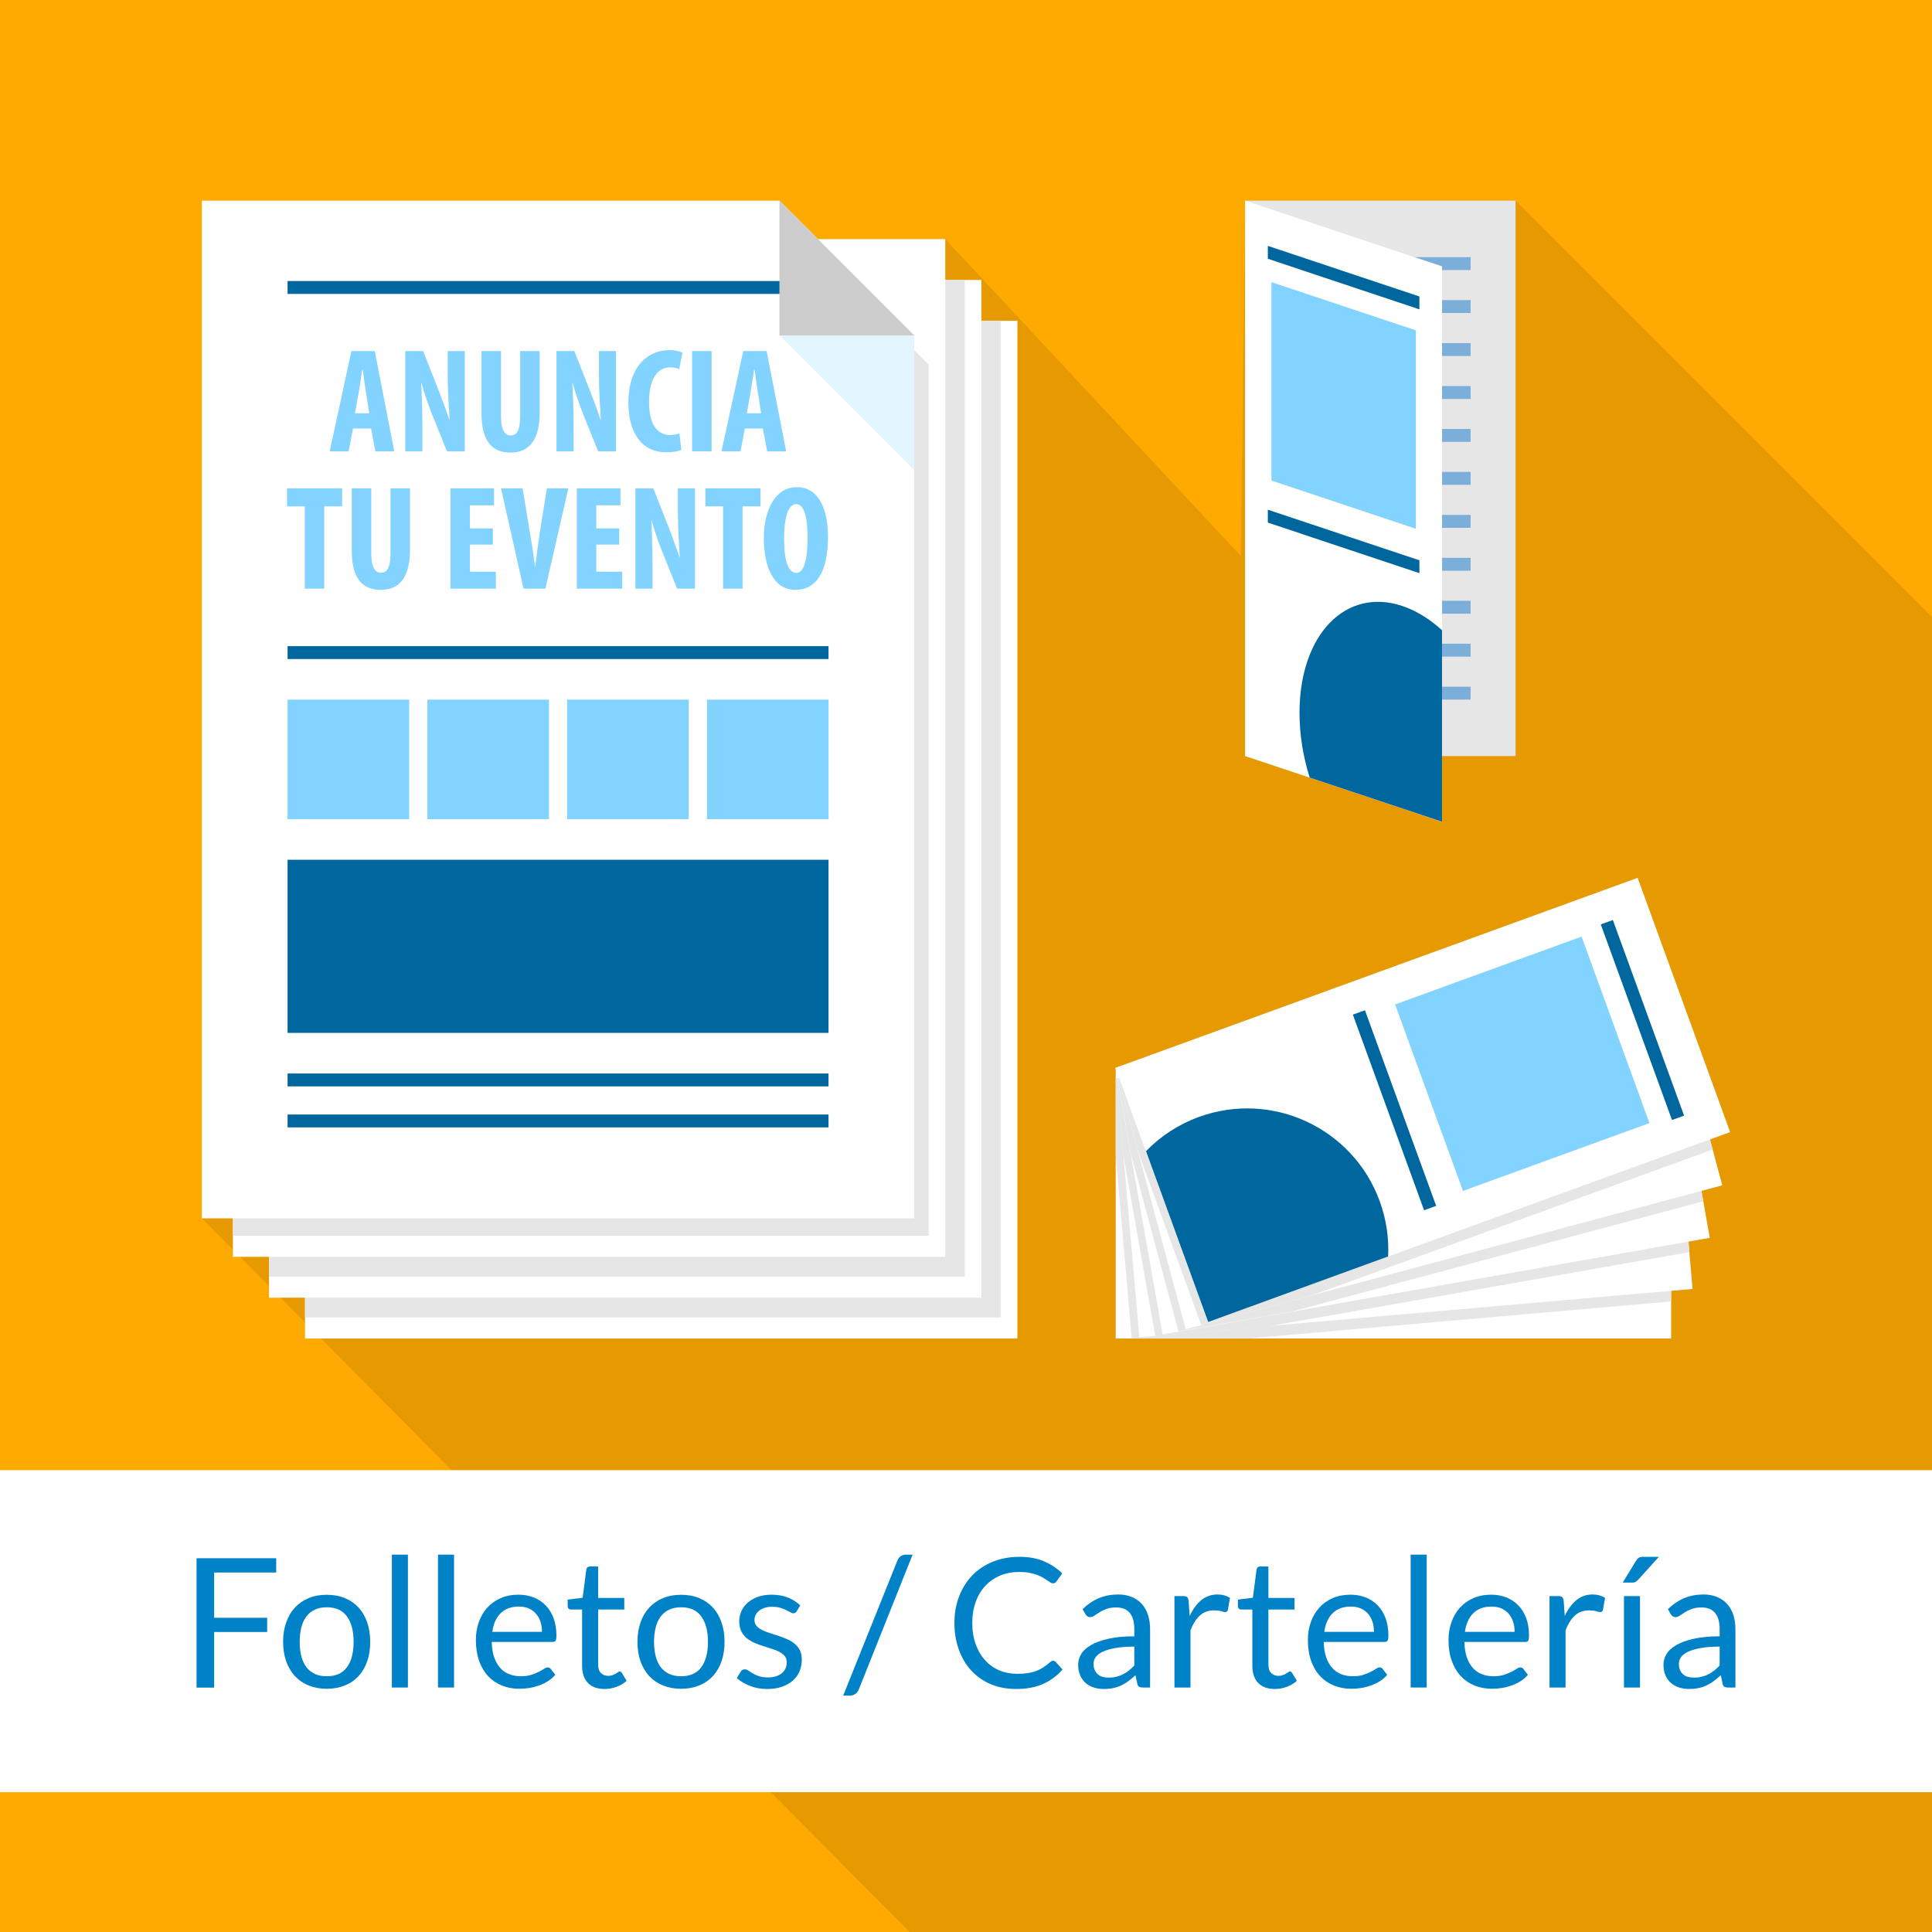 <?xml version="1.0" encoding="UTF-8"?>
<!DOCTYPE svg PUBLIC "-//W3C//DTD SVG 1.1//EN" "http://www.w3.org/Graphics/SVG/1.1/DTD/svg11.dtd">
<!-- Creator: CorelDRAW X7 -->
<svg xmlns="http://www.w3.org/2000/svg" xml:space="preserve" width="300px" height="300px" version="1.1" style="shape-rendering:geometricPrecision; text-rendering:geometricPrecision; image-rendering:optimizeQuality; fill-rule:evenodd; clip-rule:evenodd"
viewBox="0 0 38066 38066"
 xmlns:xlink="http://www.w3.org/1999/xlink">
 <defs>
  <style type="text/css">
   <![CDATA[
    .fil2 {fill:none}
    .fil11 {fill:#7BAED9}
    .fil6 {fill:#00679E}
    .fil8 {fill:#82D3FF}
    .fil10 {fill:#CCCCCC}
    .fil9 {fill:#E3F5FF}
    .fil1 {fill:#E69900}
    .fil5 {fill:#E6E6E6}
    .fil0 {fill:#FFAA00}
    .fil3 {fill:white}
    .fil4 {fill:#0082C8;fill-rule:nonzero}
    .fil7 {fill:#82D3FF;fill-rule:nonzero}
   ]]>
  </style>
    <clipPath id="id0">
     <path d="M0 0l38066 0 0 38066 -38066 0 0 -38066z"/>
    </clipPath>
 </defs>
 <g id="Capa_x0020_1">
  <g id="_1072532548544">
   <polygon class="fil0" points="0,0 38066,0 38066,38066 0,38066 "/>
   <g style="clip-path:url(#id0)">
    <g>
     <polygon id="1" class="fil1" points="38066,12156 38066,38066 17921,38066 3977,24005 3977,3953 15357,3953 16115,4711 18625,4711 24447,10954 24533,3953 29863,3953 "/>
    </g>
   </g>
   <polygon class="fil2" points="0,0 38066,0 38066,38066 0,38066 "/>
   <rect class="fil3" y="28967" width="38066" height="6344"/>
   <polygon class="fil4" points="5442,30702 5442,30983 4219,30983 4219,31875 5264,31875 5264,32155 4219,32155 4219,33251 3873,33251 3873,30702 "/>
   <path id="1" class="fil4" d="M6438 31422c132,0 251,21 357,65 106,44 196,106 270,187 74,80 130,177 170,292 40,114 59,242 59,383 0,142 -19,270 -59,384 -40,113 -96,210 -170,291 -74,80 -164,142 -270,185 -106,43 -225,65 -357,65 -131,0 -250,-22 -356,-65 -106,-43 -196,-105 -271,-185 -75,-81 -132,-178 -172,-291 -41,-114 -61,-242 -61,-384 0,-141 20,-269 61,-383 40,-115 97,-212 172,-292 75,-81 165,-143 271,-187 106,-44 225,-65 356,-65zm0 1605c178,0 310,-59 398,-178 88,-119 131,-286 131,-500 0,-214 -43,-381 -131,-501 -88,-120 -220,-180 -398,-180 -90,0 -168,16 -234,47 -67,30 -122,75 -166,133 -45,58 -78,130 -100,214 -22,85 -33,181 -33,287 0,107 11,203 33,287 22,84 55,155 100,213 44,57 99,101 166,132 66,31 144,46 234,46z"/>
   <polygon id="2" class="fil4" points="8037,30631 8037,33249 7721,33249 7721,30631 "/>
   <polygon id="3" class="fil4" points="8946,30631 8946,33249 8630,33249 8630,30631 "/>
   <path id="4" class="fil4" d="M10217 31420c107,0 207,18 298,54 91,36 170,88 236,157 67,68 119,152 156,252 37,100 56,215 56,343 0,50 -6,83 -16,100 -11,16 -31,25 -61,25l-1197 0c2,113 18,213 46,297 29,85 68,154 117,211 50,57 109,99 178,126 69,28 146,42 231,42 79,0 148,-9 205,-27 58,-19 107,-39 148,-60 42,-22 77,-41 105,-59 27,-19 51,-28 71,-28 26,0 47,10 61,30l89 116c-40,47 -86,88 -141,123 -54,34 -112,63 -174,85 -63,22 -127,40 -194,51 -66,11 -132,16 -197,16 -124,0 -238,-21 -343,-63 -105,-42 -196,-104 -272,-185 -76,-81 -136,-182 -179,-301 -42,-120 -64,-257 -64,-413 0,-125 20,-243 58,-352 39,-109 94,-203 166,-283 72,-80 161,-143 265,-189 104,-45 221,-68 352,-68zm7 234c-153,0 -273,44 -361,132 -88,88 -142,210 -163,366l978 0c0,-74 -10,-141 -30,-201 -20,-61 -50,-114 -89,-158 -39,-44 -86,-78 -142,-103 -57,-24 -121,-36 -193,-36z"/>
   <path id="5" class="fil4" d="M11911 33278c-142,0 -251,-40 -327,-119 -77,-79 -115,-194 -115,-344l0 -1102 -217 0c-19,0 -35,-5 -48,-17 -13,-11 -19,-28 -19,-52l0 -127 295 -37 72 -556c3,-18 10,-32 24,-44 13,-11 29,-16 49,-16l160 0 0 620 515 0 0 229 -515 0 0 1082c0,76 18,132 55,168 37,37 84,56 142,56 33,0 62,-5 87,-14 24,-9 45,-18 63,-29 17,-11 33,-21 45,-30 13,-9 23,-13 33,-13 16,0 31,10 44,31l92 153c-54,50 -120,89 -197,118 -77,29 -156,43 -238,43z"/>
   <path id="6" class="fil4" d="M13419 31422c132,0 251,21 357,65 106,44 196,106 270,187 74,80 131,177 170,292 40,114 60,242 60,383 0,142 -20,270 -60,384 -39,113 -96,210 -170,291 -74,80 -164,142 -270,185 -106,43 -225,65 -357,65 -131,0 -249,-22 -355,-65 -106,-43 -197,-105 -272,-185 -74,-81 -132,-178 -172,-291 -40,-114 -60,-242 -60,-384 0,-141 20,-269 60,-383 40,-115 98,-212 172,-292 75,-81 166,-143 272,-187 106,-44 224,-65 355,-65zm0 1605c178,0 311,-59 398,-178 88,-119 132,-286 132,-500 0,-214 -44,-381 -132,-501 -87,-120 -220,-180 -398,-180 -90,0 -168,16 -234,47 -66,30 -121,75 -166,133 -44,58 -77,130 -99,214 -22,85 -34,181 -34,287 0,107 12,203 34,287 22,84 55,155 99,213 45,57 100,101 166,132 66,31 144,46 234,46z"/>
   <path id="7" class="fil4" d="M15697 31747c-14,26 -36,39 -66,39 -18,0 -38,-7 -60,-20 -23,-13 -50,-28 -83,-44 -32,-16 -71,-30 -116,-44 -45,-14 -99,-20 -160,-20 -53,0 -101,6 -144,20 -43,14 -79,33 -109,56 -30,24 -53,51 -69,83 -16,31 -25,65 -25,102 0,46 14,85 41,115 26,31 61,58 105,80 44,23 94,42 149,60 56,17 113,35 172,55 59,19 115,41 171,65 56,23 106,53 149,89 44,35 80,78 106,130 27,51 40,114 40,186 0,83 -15,159 -44,230 -30,70 -74,131 -132,182 -58,52 -129,93 -213,122 -84,30 -181,45 -291,45 -126,0 -240,-20 -341,-61 -102,-40 -189,-91 -260,-154l75 -124c9,-15 21,-27 34,-36 13,-8 30,-12 51,-12 21,0 44,8 68,25 23,16 52,34 86,55 34,20 75,38 123,55 48,16 107,24 180,24 61,0 115,-8 161,-24 47,-16 85,-37 116,-64 31,-28 54,-59 68,-94 15,-36 22,-74 22,-115 0,-49 -13,-90 -39,-123 -27,-32 -62,-60 -106,-83 -44,-24 -94,-44 -150,-61 -56,-18 -114,-35 -172,-54 -59,-19 -116,-41 -173,-65 -56,-25 -106,-55 -150,-92 -44,-36 -79,-82 -106,-136 -26,-54 -40,-119 -40,-196 0,-69 14,-135 43,-199 28,-63 70,-119 124,-167 55,-48 122,-86 201,-115 79,-28 170,-42 272,-42 118,0 225,19 319,56 94,38 175,89 244,155l-71 116z"/>
   <path id="8" class="fil4" d="M16921 33287c-17,41 -41,72 -74,92 -32,20 -66,30 -100,30l-134 0 1068 -2661c15,-38 37,-67 66,-87 28,-20 62,-30 101,-30l133 0 -1060 2656z"/>
   <path id="9" class="fil4" d="M20749 32722c19,0 36,8 51,23l135 149c-104,120 -230,215 -379,283 -148,67 -328,101 -537,101 -184,0 -350,-32 -499,-95 -150,-64 -277,-153 -382,-267 -106,-114 -187,-252 -245,-411 -59,-160 -88,-336 -88,-529 0,-191 32,-367 94,-527 62,-160 149,-297 262,-413 112,-115 247,-204 404,-267 157,-63 330,-95 519,-95 188,0 349,29 485,87 135,59 256,138 361,239l-112 156c-8,12 -18,21 -28,29 -11,7 -26,11 -46,11 -16,0 -32,-6 -49,-17 -17,-11 -38,-25 -62,-42 -23,-16 -51,-34 -83,-53 -32,-19 -70,-37 -114,-53 -44,-17 -95,-31 -153,-42 -58,-12 -125,-17 -200,-17 -136,0 -261,23 -374,70 -113,47 -211,114 -292,200 -82,87 -146,192 -191,316 -46,125 -69,264 -69,418 0,158 23,300 69,424 45,125 108,229 186,315 79,86 172,152 280,197 108,45 224,67 348,67 76,0 144,-4 204,-13 61,-9 117,-23 169,-42 51,-19 99,-43 143,-72 45,-29 89,-63 134,-103 20,-18 40,-27 59,-27z"/>
   <path id="10" class="fil4" d="M22660 33249l-140 0c-31,0 -56,-4 -75,-14 -19,-9 -31,-30 -37,-61l-36 -167c-47,42 -93,81 -138,115 -45,34 -92,62 -142,85 -50,24 -103,41 -159,53 -56,12 -119,18 -188,18 -69,0 -135,-10 -196,-30 -61,-19 -114,-49 -159,-88 -45,-39 -80,-89 -107,-149 -27,-60 -40,-131 -40,-213 0,-72 19,-141 58,-206 39,-67 103,-125 190,-177 87,-51 201,-93 341,-125 141,-33 314,-50 517,-50l0 -141c0,-140 -29,-247 -89,-319 -60,-72 -149,-108 -266,-108 -77,0 -141,9 -194,29 -53,20 -98,41 -137,66 -38,24 -72,46 -99,65 -28,20 -56,30 -83,30 -22,0 -40,-5 -56,-16 -16,-12 -29,-25 -38,-42l-57 -99c99,-97 206,-169 321,-217 115,-48 242,-72 382,-72 101,0 190,17 268,50 79,33 144,79 198,139 53,59 93,130 120,215 28,84 41,177 41,277l0 1152zm-820 -195c55,0 106,-5 152,-17 47,-11 90,-26 131,-47 41,-20 80,-45 117,-74 38,-30 74,-63 109,-100l0 -373c-145,0 -269,9 -371,28 -102,18 -185,42 -249,72 -64,30 -110,65 -139,105 -29,40 -44,85 -44,135 0,48 8,89 24,123 15,34 36,63 62,85 26,22 57,38 92,48 36,10 74,15 116,15z"/>
   <path id="11" class="fil4" d="M23140 33249l0 -1801 181 0c34,0 58,7 71,21 13,14 22,38 27,72l21 298c62,-133 138,-237 229,-311 90,-74 196,-112 318,-112 50,0 95,6 135,17 40,12 78,28 112,49l-41 236c-8,30 -26,45 -55,45 -16,0 -42,-6 -76,-18 -35,-11 -82,-16 -144,-16 -110,0 -202,33 -276,100 -74,67 -136,164 -186,291l0 1129 -316 0z"/>
   <path id="12" class="fil4" d="M25117 33278c-142,0 -251,-40 -327,-119 -77,-79 -115,-194 -115,-344l0 -1102 -217 0c-19,0 -35,-5 -48,-17 -13,-11 -20,-28 -20,-52l0 -127 295 -37 73 -556c3,-18 10,-32 23,-44 13,-11 30,-16 50,-16l160 0 0 620 515 0 0 229 -515 0 0 1082c0,76 18,132 55,168 37,37 84,56 142,56 33,0 62,-5 87,-14 24,-9 45,-18 62,-29 18,-11 33,-21 46,-30 12,-9 23,-13 32,-13 17,0 32,10 45,31l92 153c-54,50 -120,89 -197,118 -77,29 -156,43 -238,43z"/>
   <path id="13" class="fil4" d="M26609 31420c108,0 207,18 299,54 91,36 170,88 236,157 66,68 118,152 156,252 37,100 55,215 55,343 0,50 -5,83 -16,100 -10,16 -30,25 -60,25l-1197 0c2,113 17,213 46,297 28,85 67,154 117,211 50,57 109,99 178,126 68,28 145,42 231,42 79,0 148,-9 205,-27 58,-19 107,-39 148,-60 42,-22 77,-41 104,-59 28,-19 52,-28 72,-28 26,0 46,10 60,30l89 116c-39,47 -86,88 -140,123 -55,34 -113,63 -175,85 -62,22 -127,40 -193,51 -66,11 -132,16 -197,16 -124,0 -239,-21 -343,-63 -105,-42 -196,-104 -272,-185 -77,-81 -136,-182 -179,-301 -43,-120 -64,-257 -64,-413 0,-125 19,-243 58,-352 38,-109 94,-203 166,-283 72,-80 160,-143 264,-189 105,-45 222,-68 352,-68zm7 234c-152,0 -273,44 -360,132 -88,88 -142,210 -164,366l979 0c0,-74 -10,-141 -30,-201 -20,-61 -50,-114 -89,-158 -39,-44 -86,-78 -143,-103 -56,-24 -120,-36 -193,-36z"/>
   <polygon id="14" class="fil4" points="28110,30631 28110,33249 27794,33249 27794,30631 "/>
   <path id="15" class="fil4" d="M29380 31420c108,0 208,18 299,54 91,36 170,88 236,157 66,68 119,152 156,252 37,100 55,215 55,343 0,50 -5,83 -15,100 -11,16 -31,25 -61,25l-1197 0c2,113 18,213 46,297 28,85 67,154 117,211 50,57 109,99 178,126 69,28 146,42 231,42 79,0 148,-9 205,-27 58,-19 107,-39 148,-60 42,-22 77,-41 105,-59 27,-19 51,-28 71,-28 26,0 46,10 61,30l88 116c-39,47 -85,88 -140,123 -54,34 -112,63 -175,85 -62,22 -126,40 -193,51 -66,11 -132,16 -197,16 -124,0 -238,-21 -343,-63 -105,-42 -196,-104 -272,-185 -76,-81 -136,-182 -179,-301 -43,-120 -64,-257 -64,-413 0,-125 20,-243 58,-352 39,-109 94,-203 166,-283 72,-80 160,-143 265,-189 104,-45 221,-68 351,-68zm7 234c-152,0 -272,44 -360,132 -88,88 -142,210 -164,366l979 0c0,-74 -10,-141 -30,-201 -20,-61 -50,-114 -89,-158 -39,-44 -86,-78 -142,-103 -57,-24 -121,-36 -194,-36z"/>
   <path id="16" class="fil4" d="M30530 33249l0 -1801 181 0c34,0 58,7 71,21 13,14 22,38 27,72l21 298c62,-133 138,-237 229,-311 90,-74 196,-112 318,-112 50,0 95,6 135,17 40,12 78,28 112,49l-41 236c-8,30 -26,45 -55,45 -17,0 -42,-6 -76,-18 -35,-11 -83,-16 -144,-16 -110,0 -202,33 -276,100 -74,67 -136,164 -186,291l0 1129 -316 0z"/>
   <path id="17" class="fil4" d="M32313 31448l0 1801 -316 0 0 -1801 316 0zm372 -774l-414 458c-17,18 -33,30 -49,38 -16,8 -37,12 -62,12l-188 0 263 -430c17,-27 35,-48 55,-60 19,-12 48,-18 85,-18l310 0z"/>
   <path id="18" class="fil4" d="M34193 33249l-141 0c-30,0 -55,-4 -74,-14 -19,-9 -32,-30 -38,-61l-35 -167c-47,42 -94,81 -139,115 -45,34 -92,62 -142,85 -49,24 -102,41 -158,53 -57,12 -119,18 -188,18 -70,0 -135,-10 -196,-30 -61,-19 -114,-49 -159,-88 -45,-39 -81,-89 -108,-149 -26,-60 -40,-131 -40,-213 0,-72 20,-141 59,-206 39,-67 102,-125 189,-177 87,-51 201,-93 342,-125 141,-33 313,-50 517,-50l0 -141c0,-140 -30,-247 -90,-319 -59,-72 -148,-108 -265,-108 -77,0 -142,9 -195,29 -52,20 -98,41 -136,66 -39,24 -72,46 -100,65 -28,20 -56,30 -83,30 -21,0 -40,-5 -56,-16 -15,-12 -29,-25 -38,-42l-57 -99c100,-97 207,-169 322,-217 115,-48 242,-72 382,-72 100,0 190,17 268,50 78,33 144,79 197,139 53,59 94,130 121,215 27,84 41,177 41,277l0 1152zm-821 -195c56,0 107,-5 153,-17 46,-11 90,-26 131,-47 40,-20 80,-45 117,-74 37,-30 73,-63 109,-100l0 -373c-146,0 -270,9 -371,28 -102,18 -185,42 -249,72 -64,30 -110,65 -139,105 -29,40 -44,85 -44,135 0,48 8,89 23,123 15,34 36,63 62,85 26,22 57,38 93,48 35,10 74,15 115,15z"/>
   <g>
    <g>
     <polygon class="fil3" points="20046,6321 20046,26373 6010,26373 6010,6321 "/>
     <polygon class="fil5" points="19719,6321 19719,25957 6010,25957 6010,6321 "/>
     <polygon class="fil3" points="19336,5516 19336,25568 5300,25568 5300,5516 "/>
     <polygon class="fil5" points="19009,5516 19009,25152 5300,25152 5300,5516 "/>
     <polygon class="fil3" points="18625,4711 18625,24763 4589,24763 4589,4711 "/>
     <polygon class="fil5" points="15802,4711 18298,7182 18298,24347 4589,24347 4589,4711 "/>
     <g>
      <polygon class="fil3" points="3977,24005 3977,3953 15357,3953 18013,6609 18013,24005 "/>
      <rect class="fil6" x="5666" y="16940" width="10658" height="3411"/>
      <path class="fil7" d="M7311 8442l85 451 372 0 -384 -1976 -460 0 -428 1976 372 0 88 -451 355 0zm-317 -299l74 -411c20,-114 49,-319 70,-451l9 0c17,132 44,328 64,448l65 414 -282 0z"/>
      <path id="1" class="fil7" d="M8323 8893l0 -445c0,-396 -15,-701 -24,-901l6 0c44,179 135,429 199,596l302 750 352 0 0 -1976 -337 0 0 437c0,363 26,707 38,915l-6 0c-55,-170 -152,-425 -211,-578l-305 -774 -352 0 0 1976 338 0z"/>
      <path id="2" class="fil7" d="M9487 6917l0 1220c0,495 161,780 574,780 382,0 572,-276 572,-783l0 -1217 -384 0 0 1284c0,299 -79,379 -191,379 -99,0 -187,-88 -187,-379l0 -1284 -384 0z"/>
      <path id="3" class="fil7" d="M11302 8893l0 -445c0,-396 -15,-701 -24,-901l6 0c44,179 135,429 199,596l302 750 352 0 0 -1976 -337 0 0 437c0,363 26,707 38,915l-6 0c-55,-170 -152,-425 -211,-578l-305 -774 -352 0 0 1976 338 0z"/>
      <path id="4" class="fil7" d="M13386 8541c-47,15 -120,30 -184,30 -235,0 -414,-185 -414,-657 0,-490 197,-677 414,-677 85,0 135,17 179,38l64 -323c-38,-26 -132,-53 -267,-53 -384,0 -797,291 -797,1035 0,560 240,977 744,977 135,0 244,-21 300,-47l-39 -323z"/>
      <polygon id="5" class="fil7" points="13636,6917 13636,8893 14020,8893 14020,6917 "/>
      <path id="6" class="fil7" d="M15031 8442l85 451 373 0 -384 -1976 -461 0 -428 1976 373 0 87 -451 355 0zm-316 -299l73 -411c20,-114 50,-319 70,-451l9 0c18,132 44,328 65,448l64 414 -281 0z"/>
      <polygon id="7" class="fil7" points="6005,11598 6389,11598 6389,9977 6741,9977 6741,9622 5656,9622 5656,9977 6005,9977 "/>
      <path id="8" class="fil7" d="M6931 9622l0 1220c0,495 162,780 575,780 381,0 572,-276 572,-783l0 -1217 -384 0 0 1284c0,299 -80,379 -191,379 -100,0 -188,-88 -188,-379l0 -1284 -384 0z"/>
      <polygon id="9" class="fil7" points="9711,10411 9259,10411 9259,9956 9734,9956 9734,9622 8875,9622 8875,11598 9770,11598 9770,11264 9259,11264 9259,10730 9711,10730 "/>
      <path id="10" class="fil7" d="M10746 11598l452 -1976 -423 0 -135 845c-35,222 -67,460 -93,694l-6 0c-27,-231 -68,-474 -103,-686l-141 -853 -425 0 443 1976 431 0z"/>
      <polygon id="11" class="fil7" points="12200,10411 11749,10411 11749,9956 12224,9956 12224,9622 11365,9622 11365,11598 12259,11598 12259,11264 11749,11264 11749,10730 12200,10730 "/>
      <path id="12" class="fil7" d="M12857 11598l0 -445c0,-396 -14,-701 -23,-900l6 0c44,178 134,428 199,595l302 750 352 0 0 -1976 -337 0 0 437c0,364 26,707 38,915l-6 0c-56,-170 -153,-425 -211,-578l-305 -774 -352 0 0 1976 337 0z"/>
      <polygon id="13" class="fil7" points="14247,11598 14631,11598 14631,9977 14983,9977 14983,9622 13898,9622 13898,9977 14247,9977 "/>
      <path id="14" class="fil7" d="M15701 9599c-437,0 -651,466 -651,1005 0,543 176,1018 625,1018 375,0 639,-302 639,-1047 0,-451 -135,-976 -613,-976zm-14 334c173,0 225,314 225,660 0,401 -61,695 -222,695 -156,0 -241,-229 -241,-678 0,-425 85,-677 238,-677z"/>
      <g>
       <rect class="fil6" x="5666" y="5537" width="10658" height="254"/>
       <rect class="fil6" x="5666" y="12731" width="10658" height="254"/>
      </g>
      <g>
       <rect class="fil8" x="5666" y="13785" width="2396" height="2355"/>
       <rect class="fil8" x="8420" y="13785" width="2396" height="2355"/>
       <rect class="fil8" x="11174" y="13785" width="2396" height="2355"/>
       <rect class="fil8" x="13929" y="13785" width="2396" height="2355"/>
      </g>
      <polygon class="fil9" points="15357,6609 15387,6609 18013,6609 18013,9250 18013,9264 "/>
      <polygon class="fil10" points="18013,6609 17984,6609 15357,6609 15357,3968 15357,3953 "/>
      <g>
       <rect class="fil6" x="5666" y="21151" width="10658" height="254"/>
       <rect class="fil6" x="5666" y="21959" width="10658" height="254"/>
      </g>
     </g>
    </g>
    <g>
     <g>
      <rect class="fil5" x="24533" y="3953" width="5329" height="10944"/>
      <g>
       <rect class="fil11" x="25422" y="5067" width="3553" height="254"/>
       <rect class="fil11" x="25422" y="5913" width="3553" height="254"/>
       <rect class="fil11" x="25422" y="6760" width="3553" height="254"/>
       <rect class="fil11" x="25422" y="7606" width="3553" height="254"/>
       <rect class="fil11" x="25422" y="8452" width="3553" height="254"/>
       <rect class="fil11" x="25422" y="9298" width="3553" height="254"/>
       <rect class="fil11" x="25422" y="10145" width="3553" height="254"/>
       <rect class="fil11" x="25422" y="10991" width="3553" height="254"/>
       <rect class="fil11" x="25422" y="11837" width="3553" height="254"/>
       <rect class="fil11" x="25422" y="12683" width="3553" height="254"/>
       <rect class="fil11" x="25422" y="13530" width="3553" height="254"/>
      </g>
     </g>
     <g>
      <rect class="fil3" transform="matrix(0.728 0.243 -0 1 24533.5 3953.3)" width="5329" height="10944"/>
      <path class="fil6" d="M28412 12417l0 3773 -2607 -869c-129,-409 -201,-843 -201,-1276 0,-1536 906,-2479 2024,-2106 278,93 543,258 784,478z"/>
      <rect class="fil8" transform="matrix(0.728 0.243 -0 1 25050.4 5559.1)" width="3909" height="3909"/>
      <rect class="fil6" transform="matrix(0.764 0.255 -0 -0.065 24980 10296.7)" width="3909" height="3909"/>
      <rect class="fil6" transform="matrix(0.764 0.255 -0 -0.065 24980 5098.4)" width="3909" height="3909"/>
     </g>
    </g>
    <g>
     <g>
      <rect class="fil3" transform="matrix(2.64511E-014 1 -1 2.64511E-014 32926.4 21043.6)" width="5329" height="10944"/>
      <polygon class="fil5" points="32926,22285 32926,25642 24579,26373 22298,26373 21983,22762 21983,21250 24346,21044 32818,21044 "/>
     </g>
     <g>
      <rect class="fil3" transform="matrix(0.087 0.996 -0.996 0.087 32884.8 20088.2)" width="5329" height="10944"/>
      <polygon class="fil5" points="32993,21324 33286,24670 25033,26125 22762,26323 22132,22754 22001,21248 24337,20836 32777,20098 "/>
     </g>
     <g>
      <rect class="fil3" transform="matrix(0.174 0.985 -0.985 0.174 32760.1 19140.1)" width="5329" height="10944"/>
      <polygon class="fil5" points="32976,20362 33559,23669 25465,25838 23219,26234 22281,22733 22018,21244 24310,20630 32653,19159 "/>
     </g>
     <g>
      <rect class="fil3" transform="matrix(0.259 0.966 -0.966 0.259 32553.2 18206.5)" width="5329" height="10944"/>
      <polygon class="fil5" points="32874,19405 33744,22649 25869,25515 23667,26105 22427,22699 22036,21239 24265,20427 32448,18235 "/>
     </g>
     <g>
      <rect class="fil3" transform="matrix(0.342 0.94 -0.94 0.342 32266.1 17295.9)" width="5329" height="10944"/>
      <path class="fil6" d="M27350 24756l-3545 1291 -1225 -3366c283,-292 634,-525 1042,-674 1443,-525 3038,219 3563,1662 131,359 183,728 165,1087z"/>
      <rect class="fil8" transform="matrix(0.342 0.94 -0.94 0.342 31162 18453.6)" width="3909" height="3909"/>
      <rect class="fil6" transform="matrix(0.359 0.986 0.061 -0.022 26655 19991.1)" width="3909" height="3909"/>
      <rect class="fil6" transform="matrix(0.359 0.986 0.061 -0.022 31539.8 18213.2)" width="3909" height="3909"/>
     </g>
    </g>
   </g>
  </g>
 </g>
</svg>
